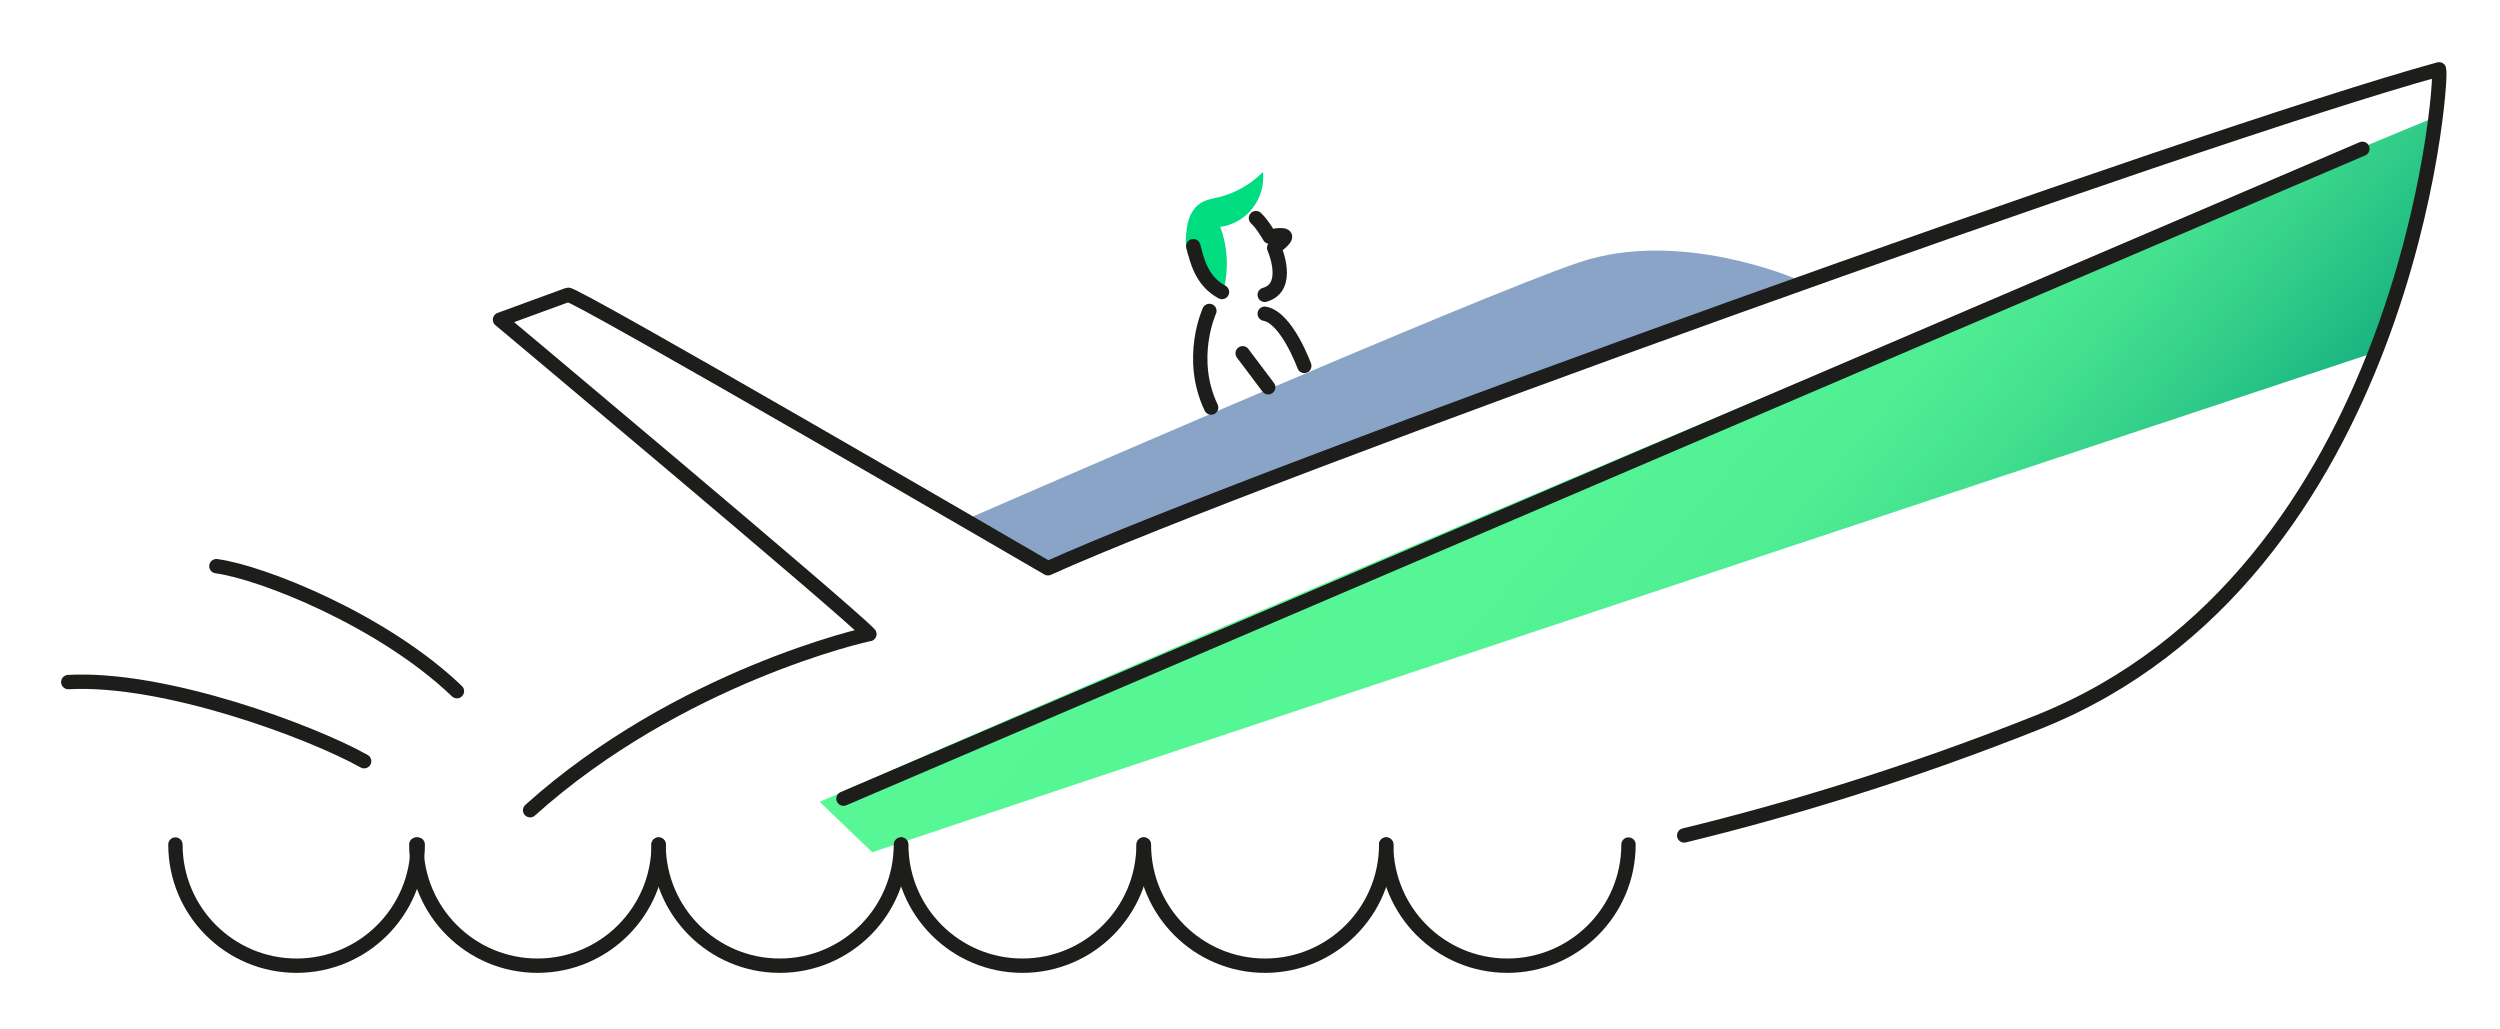 <svg xmlns="http://www.w3.org/2000/svg" xmlns:xlink="http://www.w3.org/1999/xlink" id="eDFsgXCi6VS1" viewBox="0 0 714 294"><defs><filter id="eDFsgXCi6VS2-filter" x="-150%" y="-150%" width="400%" height="400%"><feGaussianBlur id="eDFsgXCi6VS2-filter-blur-0" stdDeviation="3,3"></feGaussianBlur></filter><linearGradient id="eDFsgXCi6VS3-fill" x1="360.6" y1="42.5" x2="592.7" y2="241.1" spreadMethod="pad" gradientUnits="userSpaceOnUse" gradientTransform="translate(0 0)"><stop id="eDFsgXCi6VS3-fill-0" offset="0%" stop-color="#59f896"></stop><stop id="eDFsgXCi6VS3-fill-1" offset="40%" stop-color="#56f595"></stop><stop id="eDFsgXCi6VS3-fill-2" offset="60%" stop-color="#4fee93"></stop><stop id="eDFsgXCi6VS3-fill-3" offset="70%" stop-color="#43e18f"></stop><stop id="eDFsgXCi6VS3-fill-4" offset="80%" stop-color="#32ce89"></stop><stop id="eDFsgXCi6VS3-fill-5" offset="90%" stop-color="#1cb782"></stop><stop id="eDFsgXCi6VS3-fill-6" offset="100%" stop-color="#029a79"></stop><stop id="eDFsgXCi6VS3-fill-7" offset="100%" stop-color="#009879"></stop></linearGradient></defs><g filter="url(#eDFsgXCi6VS2-filter)"><path d="M234.1,229c188.4-82.9,462-195.8,462-195.8-3.8,33.3-16.8,67.1-16.8,67.1s-281.9,93.5-430.2,143.1l-15-14.4v0Z" fill="url(#eDFsgXCi6VS3-fill)"></path><path d="M512.5,79.5c0,0-32.8-14.2-61.4-4.6-28.6,9.5-176.2,73.9-176.2,73.9l24.4,13.5L512.5,79.5v0Z" fill="#89a4c7"></path><path d="M341.8,77.3c2.4,2.2,4.9,4.5,7.3,6.7c1.9-6.2,1.7-13.1-.6-19.2c3.6-.5,7-2.4,9.2-5.3c2.3-2.9,3.4-6.7,3-10.4-3.4,3.5-7.8,6-12.5,7.2-1.8.4-3.7.7-5.3,1.7-2.3,1.4-3.5,4.2-3.9,6.9s-.7,5.8.6,8.2c1.5,2.9,2.2,4.2,2.2,4.2v0Z" fill="#00dd81"></path></g><g><path d="M104,217.4c-15-8.4-56.9-24.1-84.5-22.6" fill="none" stroke="#1d1d1b" stroke-width="4.1" stroke-linecap="round" stroke-linejoin="round"></path><path d="M130.5,197.4c-21.3-20.4-55.9-34-68.7-35.7" fill="none" stroke="#1d1d1b" stroke-width="4.1" stroke-linecap="round" stroke-linejoin="round"></path><g><path d="M481,238.6c28.4-6.9,63.1-17.2,101.2-32.4C687.5,164.1,697.7,22.9,696.6,19.8C628.9,38.3,357.3,136,299.3,162.3c0,0-136.1-79.2-137.1-78.1l-19.4,7.1c0,0,99,82.9,105.5,89.8-.7,0-54.4,12.1-96.9,50.3" fill="none" stroke="#1d1d1b" stroke-width="4.1" stroke-linecap="round" stroke-linejoin="round"></path><line x1="674.7" y1="42.5" x2="240.9" y2="228.1" fill="none" stroke="#1d1d1b" stroke-width="4.1" stroke-linecap="round" stroke-linejoin="round"></line><path d="M358.7,62.3c1.8,1.6,3.9,5.3,3.9,5.3s3.5-.8,4.3-.2-3,3.4-3,3.4s5,11.2-2.7,13.4" fill="none" stroke="#1d1d1b" stroke-width="4.1" stroke-linecap="round" stroke-linejoin="round"></path><path d="M361.2,89.6c6.3,1.1,11.3,14.9,11.3,14.9" fill="none" stroke="#1d1d1b" stroke-width="4.1" stroke-linecap="round" stroke-linejoin="round"></path><path d="M345.4,88.8c0,0-6.2,13.5.5,27.6" fill="none" stroke="#1d1d1b" stroke-width="4.1" stroke-linecap="round" stroke-linejoin="round"></path><line x1="354.9" y1="100.9" x2="362.2" y2="110.6" fill="none" stroke="#1d1d1b" stroke-width="4.1" stroke-linecap="round" stroke-linejoin="round"></line><path d="M340.8,70.3c1,3.7,2.2,9.9,8.2,13.1" fill="none" stroke="#1d1d1b" stroke-width="4.1" stroke-linecap="round" stroke-linejoin="round"></path></g><path d="M188.1,241.2c0,19.1-15.5,34.6-34.6,34.6s-34.6-15.5-34.6-34.6" fill="none" stroke="#1d1d1b" stroke-width="4.1" stroke-linecap="round" stroke-linejoin="round"></path><path d="M119.3,241.2c0,19.1-15.5,34.6-34.6,34.6s-34.6-15.5-34.6-34.6" fill="none" stroke="#1d1d1b" stroke-width="4.1" stroke-linecap="round" stroke-linejoin="round"></path><path d="M257.3,241.2c0,19.1-15.5,34.6-34.6,34.6s-34.6-15.5-34.6-34.6" fill="none" stroke="#1d1d1b" stroke-width="4.1" stroke-linecap="round" stroke-linejoin="round"></path><path d="M326.6,241.2c0,19.1-15.5,34.6-34.6,34.6s-34.6-15.5-34.6-34.6" fill="none" stroke="#1d1d1b" stroke-width="4.1" stroke-linecap="round" stroke-linejoin="round"></path><path d="M395.9,241.2c0,19.1-15.5,34.6-34.6,34.6s-34.6-15.5-34.6-34.6" fill="none" stroke="#1d1d1b" stroke-width="4.1" stroke-linecap="round" stroke-linejoin="round"></path><path d="M465.1,241.2c0,19.1-15.5,34.6-34.6,34.6s-34.6-15.5-34.6-34.6" fill="none" stroke="#1d1d1b" stroke-width="4.1" stroke-linecap="round" stroke-linejoin="round"></path></g></svg>